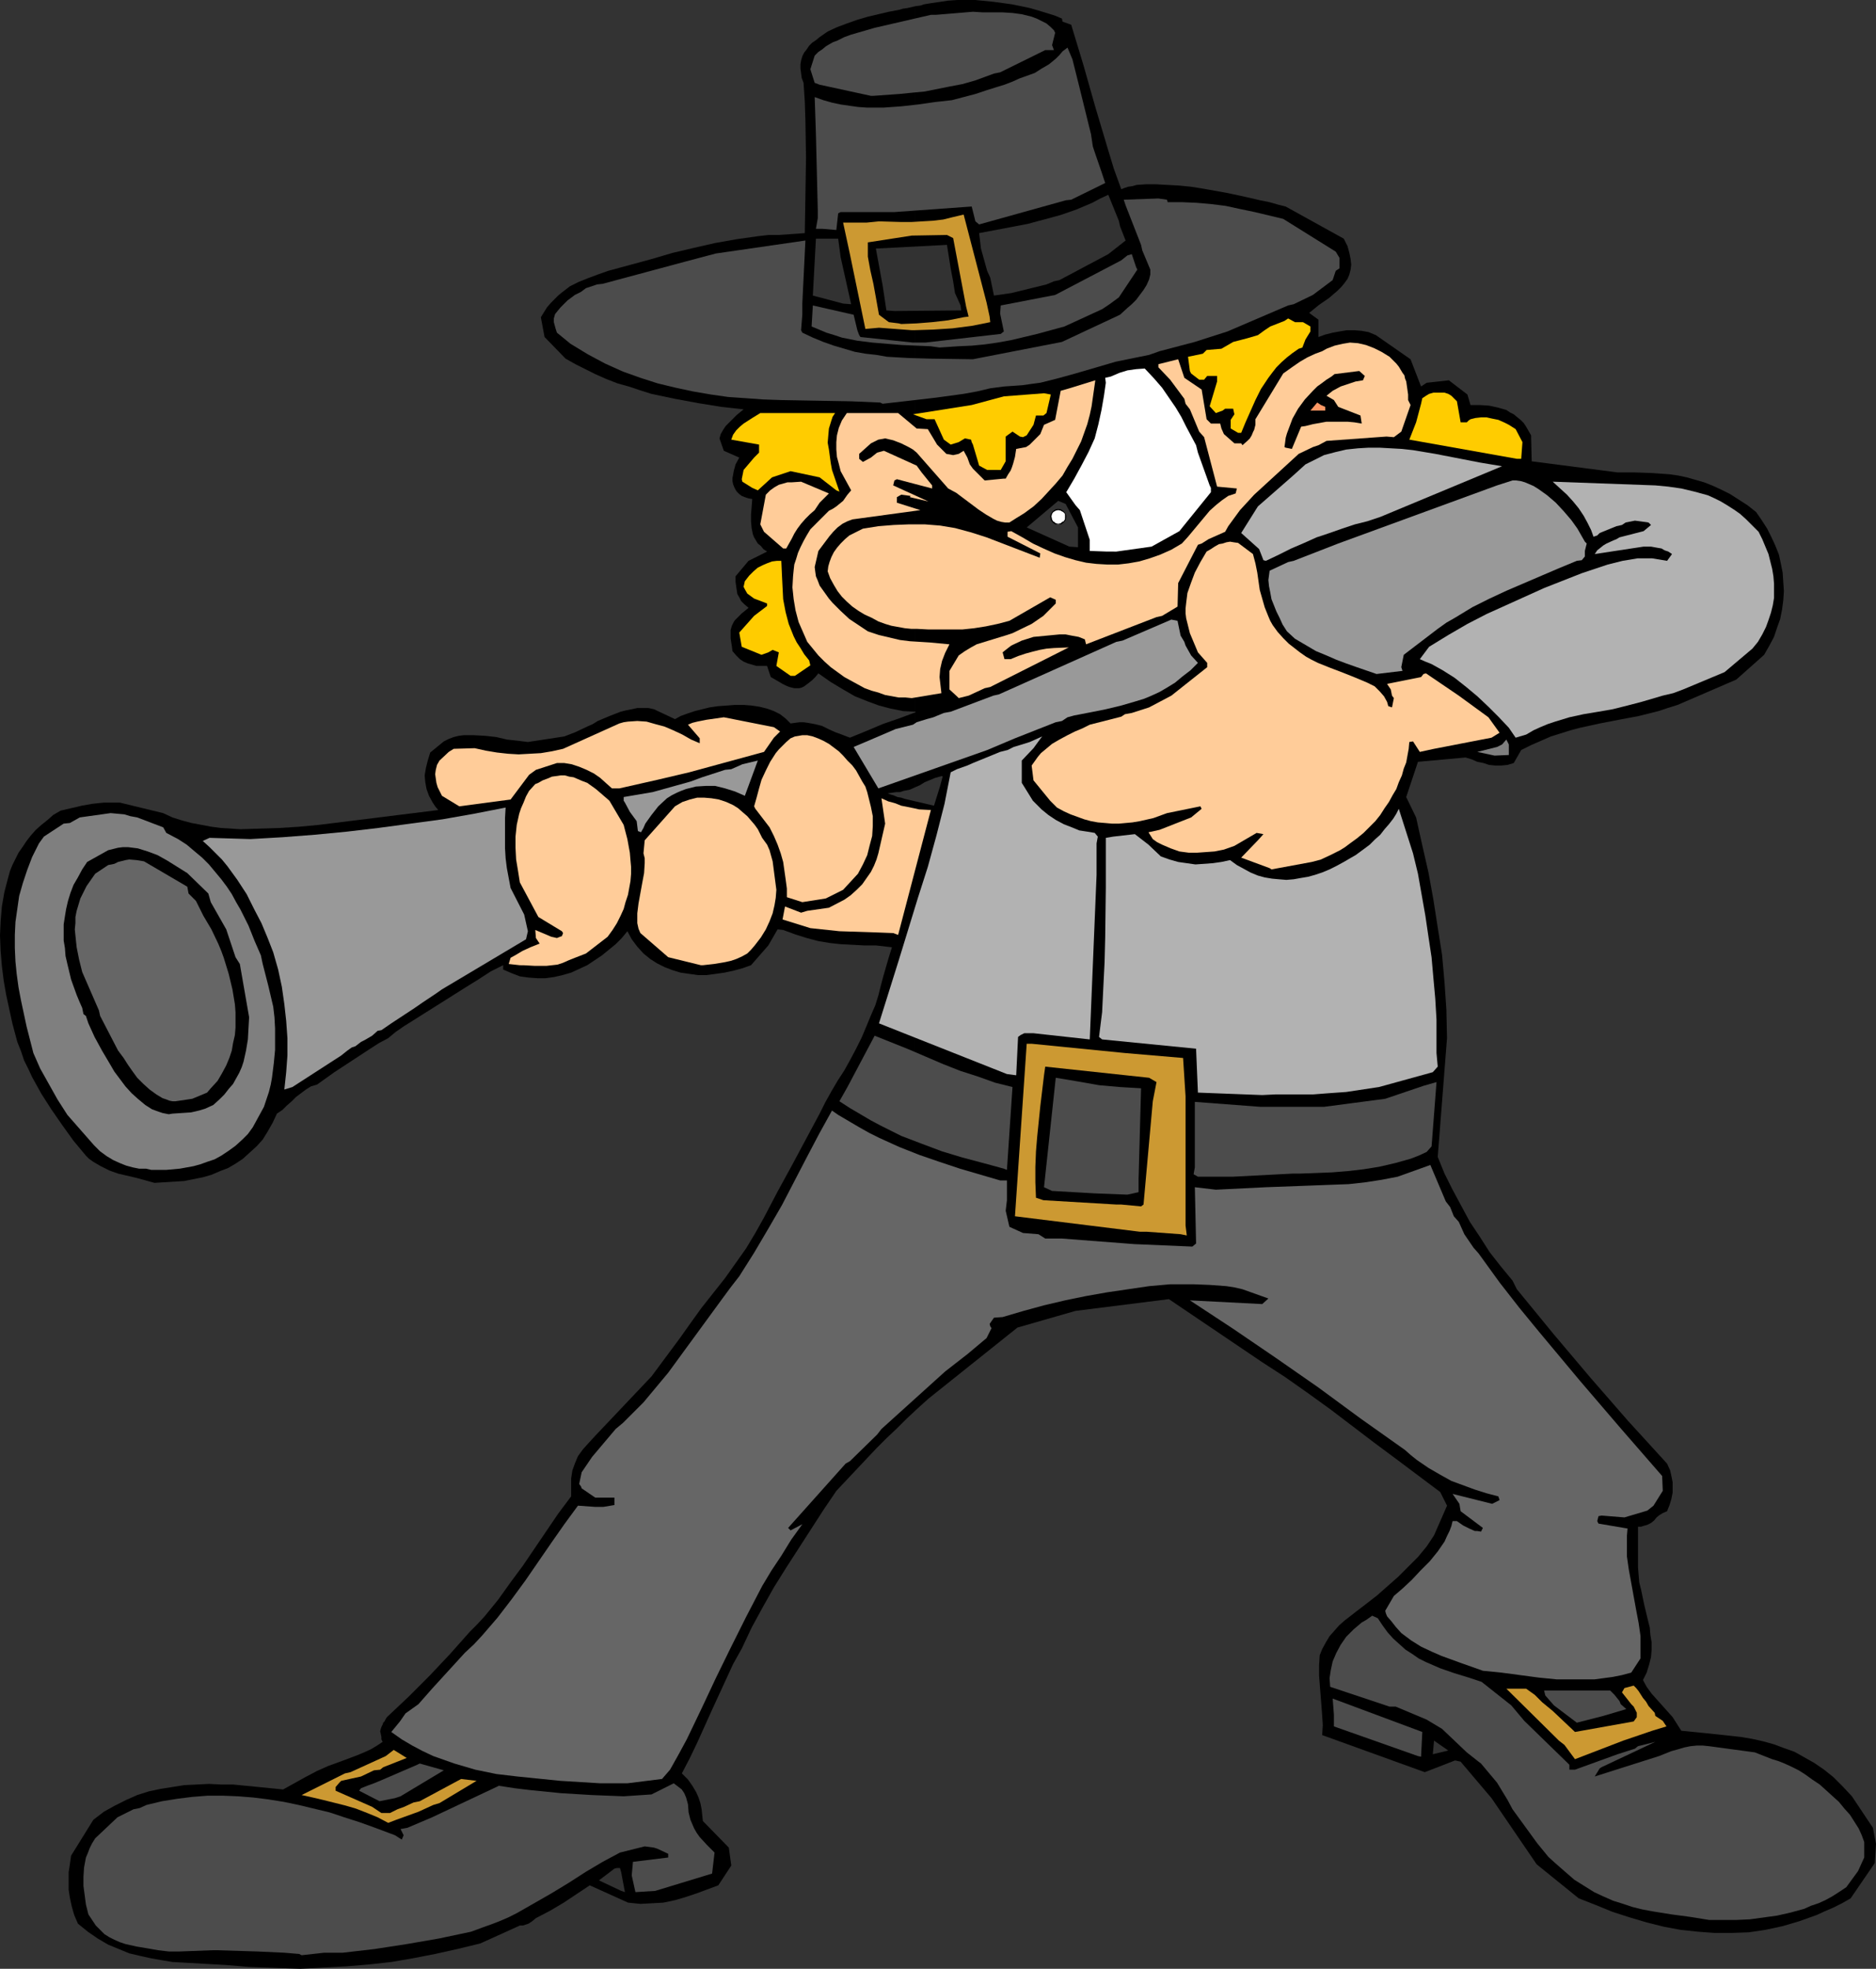 <?xml version="1.0" encoding="UTF-8" standalone="no"?>
<svg
   version="1.0"
   width="129.766mm"
   height="136.136mm"
   id="svg60"
   sodipodi:docname="Pilgrim 14.wmf"
   xmlns:inkscape="http://www.inkscape.org/namespaces/inkscape"
   xmlns:sodipodi="http://sodipodi.sourceforge.net/DTD/sodipodi-0.dtd"
   xmlns="http://www.w3.org/2000/svg"
   xmlns:svg="http://www.w3.org/2000/svg">
  <rect width="100%" height="100%" fill="#333333" stroke="none"/>
  <sodipodi:namedview
     id="namedview60"
     pagecolor="#ffffff"
     bordercolor="#000000"
     borderopacity="0.25"
     inkscape:showpageshadow="2"
     inkscape:pageopacity="0.0"
     inkscape:pagecheckerboard="0"
     inkscape:deskcolor="#d1d1d1"
     inkscape:document-units="mm" />
  <defs
     id="defs1">
    <pattern
       id="WMFhbasepattern"
       patternUnits="userSpaceOnUse"
       width="6"
       height="6"
       x="0"
       y="0" />
  </defs>
  <path
     style="fill:#000000;fill-opacity:1;fill-rule:evenodd;stroke:none"
     d="M 239.329,209.432 V 368.608 l 1.778,-1.616 1.616,-1.454 23.27,-18.584 15.19,-4.363 24.402,-3.07 24.402,16.483 5.979,3.878 5.979,4.202 5.818,4.202 11.474,8.726 5.656,4.202 11.635,8.726 1.778,3.555 -3.394,7.757 -1.939,2.909 -2.262,2.747 -2.586,2.586 -2.586,2.586 -2.747,2.424 -2.747,2.424 -2.909,2.262 -2.747,2.101 -1.454,1.131 -1.454,1.131 -1.454,1.293 -1.131,1.293 -1.293,1.454 -0.97,1.616 -0.97,1.778 -0.646,1.616 -0.162,2.586 v 2.747 l 0.808,10.342 0.162,2.586 -0.162,2.586 26.826,9.696 7.918,-3.07 1.454,0.323 8.08,9.534 11.797,17.291 10.989,8.888 4.525,1.778 4.363,1.778 4.525,1.454 4.363,1.293 4.525,1.131 4.363,0.808 4.525,0.485 4.363,0.323 h 4.363 l 4.525,-0.162 4.363,-0.646 4.525,-0.97 4.363,-1.293 4.525,-1.616 2.101,-0.97 2.262,-0.97 2.262,-1.131 2.262,-1.293 6.302,-9.211 0.323,-5.01 -0.808,-4.202 -5.494,-8.242 -2.424,-2.586 -2.424,-2.424 -2.424,-1.939 -2.586,-1.778 -2.586,-1.454 -2.586,-1.454 -2.747,-0.97 -2.586,-0.97 -2.909,-0.808 -2.909,-0.646 -2.909,-0.485 -2.909,-0.323 -6.141,-0.646 -6.464,-0.646 -1.131,-1.778 -1.131,-1.778 -2.747,-3.07 -2.747,-3.07 -1.293,-1.778 -0.97,-1.778 0.97,-1.939 0.646,-2.101 0.485,-1.939 0.162,-1.939 v -1.939 l -0.323,-1.939 -0.162,-1.939 -0.485,-1.939 -0.97,-4.04 -0.808,-3.878 -0.485,-1.939 -0.162,-1.939 -0.162,-1.939 v -2.101 -8.565 h 0.808 l 0.485,-0.162 1.131,-0.323 0.97,-0.485 0.808,-0.646 0.646,-0.808 0.808,-0.646 0.808,-0.485 1.131,-0.485 0.646,-1.616 0.485,-1.616 0.323,-1.616 v -1.454 -1.293 l -0.323,-1.616 -0.323,-1.454 -0.808,-1.778 -5.01,-5.494 -5.171,-5.656 -9.858,-11.312 -9.696,-11.474 -9.534,-11.635 -1.131,-2.262 -3.07,-3.717 -2.909,-3.717 -2.586,-4.04 -2.586,-3.878 -2.262,-4.202 -2.262,-4.202 -2.101,-4.202 -1.778,-4.363 2.424,-31.027 -0.162,-7.434 -0.485,-7.11 -0.646,-7.272 -1.131,-7.11 -1.131,-7.272 -1.293,-7.11 -1.616,-7.11 -1.616,-7.272 -2.586,-5.333 3.07,-9.211 12.443,-1.131 1.616,0.485 1.454,0.646 1.616,0.323 1.454,0.485 1.616,0.162 h 1.616 l 1.616,-0.162 1.616,-0.485 1.939,-3.394 2.586,-1.293 2.586,-1.131 2.586,-1.131 2.586,-0.808 2.586,-0.808 2.424,-0.646 5.171,-1.131 5.01,-0.97 5.171,-0.97 5.171,-1.293 2.424,-0.808 2.586,-0.808 15.352,-6.626 7.272,-6.464 1.293,-2.262 1.293,-2.424 0.808,-2.424 0.808,-2.262 0.485,-2.424 0.323,-2.424 0.162,-2.424 -0.162,-2.424 -0.162,-2.424 -0.485,-2.424 -0.485,-2.262 -0.97,-2.424 -0.97,-2.101 -1.131,-2.262 -1.454,-2.262 -1.454,-2.101 -2.262,-1.778 -2.262,-1.454 -2.262,-1.454 -2.262,-1.131 -2.101,-0.97 -2.424,-0.97 -2.262,-0.646 -2.262,-0.646 -2.262,-0.485 -2.262,-0.323 -4.525,-0.323 -4.525,-0.162 h -4.525 l -22.462,-2.909 -0.162,-6.787 -0.646,-1.131 -0.646,-1.131 -0.646,-0.97 -0.808,-0.808 -0.808,-0.646 -0.97,-0.808 -0.97,-0.485 -0.97,-0.646 -2.262,-0.646 -2.262,-0.485 -2.424,-0.162 h -2.424 l -0.808,-2.747 -4.848,-3.717 -5.818,0.646 -1.454,0.97 -2.747,-7.11 -9.05,-6.302 -1.939,-0.808 -1.778,-0.323 -1.939,-0.162 h -1.939 l -1.939,0.323 -1.778,0.323 -1.939,0.485 -1.778,0.646 v -4.525 l -2.424,-1.778 2.586,-2.101 2.586,-1.778 1.131,-0.97 1.131,-0.97 0.97,-0.97 0.808,-0.97 0.808,-1.131 0.485,-1.131 0.323,-1.293 0.162,-1.293 -0.162,-1.454 -0.323,-1.616 -0.485,-1.778 -0.97,-1.939 -15.19,-8.403 -1.939,-0.485 -2.262,-0.646 -2.424,-0.485 -2.747,-0.646 -2.909,-0.646 -3.07,-0.646 -6.302,-1.131 -3.07,-0.485 -3.232,-0.323 -3.07,-0.162 -2.909,-0.162 h -2.586 l -2.424,0.162 -1.131,0.323 -1.131,0.162 -0.97,0.323 -0.808,0.323 -1.939,-5.333 -1.616,-5.333 -3.232,-10.827 -3.07,-10.827 -3.232,-10.666 -2.262,-0.808 -0.162,-0.808 -1.939,-0.808 -2.101,-0.646 -2.101,-0.646 L 269.225,2.101 266.963,1.616 264.539,1.131 259.853,0.485 255.005,0 h -4.686 l -2.424,0.162 -2.101,0.323 -2.262,0.323 -1.939,0.323 -0.97,0.323 -1.293,0.162 v 184.385 0 0.162 19.553 l 1.131,-0.485 1.293,-0.808 2.747,-1.131 1.778,-0.485 0.162,0.162 -0.646,2.424 -1.616,5.171 z"
     id="path1" />
  <path
     style="fill:#000000;fill-opacity:1;fill-rule:evenodd;stroke:none"
     d="M 239.329,186.001 V 1.616 l -2.101,0.485 -1.131,0.162 -1.131,0.323 -2.586,0.485 -2.747,0.646 -2.747,0.646 -2.747,0.808 -2.747,0.97 -2.586,0.97 -2.424,1.131 -2.101,1.454 -0.97,0.808 -0.97,0.646 -0.808,0.808 -0.646,0.97 -0.646,0.808 -0.485,0.97 -0.323,1.131 -0.162,0.97 v 1.131 l 0.162,1.131 0.162,1.293 0.485,1.293 0.323,4.848 0.162,5.01 0.162,9.696 -0.162,10.019 -0.162,9.696 -6.787,0.485 h -2.747 l -2.747,0.323 -5.656,0.808 -5.494,0.97 -5.656,1.293 -5.494,1.293 -5.494,1.616 -11.312,3.07 -2.747,0.97 -2.586,0.97 -2.424,0.97 -2.262,1.131 -2.101,1.616 -0.97,0.808 -0.97,0.97 -0.97,0.97 -0.97,1.131 -0.808,1.293 -0.808,1.293 0.97,5.171 5.494,5.656 2.586,1.454 2.586,1.293 2.586,1.293 2.909,1.293 2.909,1.131 2.909,0.808 2.909,0.97 3.07,0.97 6.141,1.293 6.141,1.131 5.979,0.97 5.818,0.646 -1.778,1.454 -1.939,1.939 -0.97,0.97 -0.646,0.97 -0.646,1.131 -0.323,1.131 1.131,3.232 4.04,1.778 -0.97,1.778 -0.485,1.778 -0.162,0.97 -0.162,0.808 v 0.808 l 0.162,0.808 0.323,0.808 0.323,0.646 0.323,0.485 0.646,0.646 0.646,0.485 0.808,0.323 0.97,0.323 0.97,0.162 -0.162,2.101 -0.162,1.939 v 1.778 l 0.162,1.778 0.323,1.616 0.323,0.808 0.485,0.808 0.485,0.808 0.808,0.646 0.646,0.808 0.97,0.646 -4.848,2.424 -3.394,4.04 v 1.454 l 0.162,1.131 0.162,1.131 0.162,0.97 0.485,0.808 0.485,0.97 0.808,0.808 1.131,0.97 -0.97,0.808 -0.808,0.646 -0.646,0.646 -0.646,0.646 -0.485,0.485 -0.323,0.485 -0.485,0.97 -0.323,1.131 v 1.293 0.808 l 0.162,1.131 0.162,0.97 0.162,1.293 0.97,1.131 0.97,0.97 0.97,0.646 1.131,0.485 1.131,0.323 1.131,0.323 h 1.454 1.293 l 0.97,2.909 1.131,0.646 1.131,0.646 0.808,0.485 0.97,0.485 0.808,0.323 0.646,0.162 0.646,0.162 h 0.646 0.646 l 0.646,-0.162 0.646,-0.323 0.646,-0.485 0.646,-0.485 0.808,-0.646 0.808,-0.808 0.808,-0.97 3.232,2.262 3.232,1.939 3.07,1.778 3.232,1.293 3.07,1.131 3.07,0.808 3.232,0.646 z"
     id="path2" />
  <path
     style="fill:#000000;fill-opacity:1;fill-rule:evenodd;stroke:none"
     d="m 239.329,205.716 v -19.553 l -4.363,1.616 -4.202,1.454 -4.202,1.778 -4.363,1.778 -2.101,-0.808 -1.778,-0.646 -1.778,-0.808 -1.616,-0.808 -1.939,-0.485 -1.778,-0.323 -1.131,-0.162 h -0.97 l -1.293,0.162 -1.131,0.162 -1.293,-1.293 -1.454,-1.131 -1.616,-0.808 -1.778,-0.646 -1.939,-0.485 -2.101,-0.323 -2.101,-0.162 h -2.262 l -2.101,0.162 -2.262,0.162 -2.262,0.323 -1.939,0.485 -1.939,0.485 -1.939,0.646 -1.778,0.646 -1.454,0.808 -5.494,-2.586 -1.454,-0.323 h -1.454 -1.454 l -1.454,0.323 -1.616,0.323 -1.293,0.323 -2.909,1.131 -3.07,1.293 -1.293,0.808 -1.454,0.646 -3.07,1.454 -2.909,1.131 -9.534,1.454 -2.586,-0.323 -2.909,-0.323 -2.747,-0.646 -2.909,-0.323 -2.909,-0.162 h -1.293 -1.454 l -1.293,0.162 -1.293,0.323 -1.293,0.485 -1.293,0.646 -3.555,2.909 -0.646,2.101 -0.485,1.939 -0.323,1.939 0.162,1.778 0.323,1.778 0.646,1.778 0.97,1.778 0.646,0.97 0.808,0.97 -31.189,3.878 -5.171,0.485 -5.01,0.323 -5.171,0.162 -5.171,0.162 -5.171,-0.323 -2.424,-0.323 -2.586,-0.485 -2.586,-0.485 -2.424,-0.646 -2.586,-0.808 -2.424,-1.131 -11.312,-2.747 h -4.202 l -1.616,0.162 -1.454,0.162 -2.747,0.485 -1.293,0.323 -1.454,0.323 -2.747,0.646 -1.939,1.131 -1.454,1.293 -1.616,1.293 -1.454,1.293 -1.293,1.454 -1.131,1.454 -0.97,1.454 -1.131,1.616 -0.808,1.616 -0.808,1.616 -0.646,1.616 -0.485,1.778 -0.97,3.717 -0.646,3.717 -0.323,3.878 L 0,244.499 l 0.162,4.04 0.323,3.878 0.485,3.878 0.646,3.717 0.808,3.717 0.808,3.717 0.646,2.424 0.646,2.424 0.97,2.424 0.808,2.424 1.131,2.262 0.97,2.101 2.424,4.363 2.586,4.04 2.909,4.202 2.909,4.04 3.232,3.878 0.808,0.808 1.131,0.808 1.939,1.131 2.262,1.131 2.262,0.808 4.848,1.131 4.686,1.293 2.586,-0.162 2.586,-0.162 2.586,-0.162 2.424,-0.485 2.424,-0.485 2.262,-0.646 2.262,-0.97 2.101,-0.808 1.939,-1.131 1.939,-1.293 1.778,-1.616 1.778,-1.616 1.616,-1.778 1.293,-2.101 1.293,-2.262 1.131,-2.424 1.454,-0.97 1.131,-1.131 1.293,-1.131 1.131,-1.131 1.293,-0.97 1.293,-0.97 1.293,-0.808 1.616,-0.485 4.525,-3.232 4.686,-3.07 4.686,-3.07 2.262,-1.454 2.424,-1.293 1.939,-1.616 2.101,-1.454 4.363,-2.747 4.363,-2.747 4.363,-2.747 3.07,-1.939 3.394,-2.101 3.232,-2.101 1.616,-0.808 1.616,-0.808 v 1.131 l 2.262,0.97 2.101,0.808 2.262,0.323 2.262,0.162 h 2.262 l 2.262,-0.323 2.101,-0.485 2.262,-0.646 2.101,-0.97 2.101,-0.97 1.939,-1.293 1.939,-1.293 1.778,-1.454 1.778,-1.454 1.616,-1.616 1.454,-1.778 1.131,2.101 1.454,1.939 1.616,1.778 1.778,1.454 1.778,1.131 1.939,0.97 2.101,0.808 2.101,0.646 2.262,0.323 2.262,0.323 h 2.262 l 2.424,-0.323 2.262,-0.323 2.262,-0.485 2.424,-0.646 2.262,-0.808 4.525,-5.171 2.424,-4.202 1.454,0.162 3.07,1.131 3.07,0.97 3.07,0.808 2.909,0.485 2.909,0.323 3.07,0.162 3.07,0.162 h 3.07 l 4.202,0.485 -0.808,2.586 -1.454,5.01 -0.646,2.424 -0.646,2.586 -0.808,2.586 -1.131,2.586 -1.131,2.747 -1.293,3.07 -1.454,2.909 -1.454,2.747 -1.616,2.909 -1.778,2.747 -1.616,2.747 -1.616,2.909 -1.454,2.909 -7.272,13.574 -3.717,6.787 -3.555,6.787 -2.262,4.04 -2.424,4.04 -2.747,3.878 -2.747,3.878 -6.141,7.757 -2.909,4.04 -2.747,3.878 -7.434,10.019 -14.706,15.514 -1.778,1.939 -1.454,1.616 -1.293,1.778 -0.808,1.939 -0.646,1.778 -0.323,2.101 v 2.262 2.424 l -3.394,4.525 -3.07,4.525 -6.141,9.05 -3.232,4.363 -3.232,4.525 -3.555,4.363 -1.939,2.101 -1.939,1.939 -5.171,5.818 -5.333,5.656 -5.494,5.494 -5.656,5.333 -0.323,0.485 -0.323,0.646 -0.323,0.323 -0.162,0.485 -0.323,0.646 -0.162,0.485 -0.162,0.646 0.162,0.646 0.162,0.808 v 0.646 l 0.323,0.646 -1.454,0.97 -1.616,0.97 -1.778,0.808 -1.939,0.808 -3.878,1.454 -1.778,0.646 -1.778,0.646 -2.909,1.293 -3.07,1.616 -2.909,1.616 -2.909,1.616 -6.464,-0.646 -6.626,-0.646 h -3.07 l -3.232,-0.162 -3.232,0.162 -3.232,0.162 -3.07,0.485 -3.07,0.485 -3.07,0.646 -3.07,0.97 -2.909,1.293 -2.909,1.454 -2.909,1.616 -2.747,2.101 -5.818,9.373 -0.323,2.262 -0.323,2.101 v 2.262 2.262 l 0.323,2.101 0.485,2.262 0.646,2.262 0.97,2.262 2.586,2.101 2.586,1.778 2.747,1.616 2.747,1.131 2.747,1.131 2.747,0.646 2.909,0.646 2.747,0.485 2.909,0.485 2.909,0.162 5.656,0.323 5.656,0.323 5.656,0.485 13.574,0.485 6.141,-0.323 5.979,-0.323 5.818,-0.485 5.818,-0.646 5.656,-0.97 5.818,-1.131 5.818,-1.293 5.979,-1.454 10.342,-4.686 h 0.808 l 0.485,-0.162 0.97,-0.323 0.97,-0.646 0.97,-0.808 3.717,-1.939 3.555,-2.101 3.394,-2.262 3.394,-2.262 10.019,4.525 1.616,0.162 1.616,0.162 3.07,-0.162 2.909,-0.162 3.07,-0.646 2.747,-0.808 2.909,-0.97 5.656,-2.101 3.394,-5.171 -0.646,-4.686 -6.787,-6.949 -0.323,-3.07 -0.323,-1.616 -0.485,-1.454 -0.646,-1.454 -0.97,-1.616 -1.131,-1.616 -0.808,-0.808 -0.808,-0.808 2.101,-4.04 1.939,-4.04 3.717,-8.242 3.717,-8.08 1.939,-4.202 2.262,-4.04 2.586,-5.494 2.909,-5.333 2.909,-5.171 3.232,-5.171 6.464,-10.019 3.232,-5.01 3.394,-5.01 10.504,-11.15 2.586,-2.586 2.747,-2.586 2.424,-2.424 2.424,-2.262 V 209.432 l -2.747,-0.646 -0.97,-0.323 -0.97,-0.162 -1.131,-0.485 -0.646,-0.162 -0.808,-0.323 1.131,-0.162 1.131,-0.162 h 0.97 l 0.97,-0.323 1.616,-0.323 z"
     id="path3" />
  <path
     style="fill:#4c4c4c;fill-opacity:1;fill-rule:evenodd;stroke:none"
     d="m 78.214,510.653 -3.878,-0.323 -6.949,-0.323 -10.504,-0.323 h -1.454 l -8.565,0.323 H 44.117 l -2.747,-0.323 -2.747,-0.485 -2.909,-0.485 -2.909,-0.646 -1.454,-0.485 -1.454,-0.646 -1.293,-0.646 -1.293,-0.808 -1.131,-1.131 -1.131,-1.131 -0.97,-1.454 -0.97,-1.454 -0.646,-2.586 -0.323,-2.424 -0.323,-2.424 v -2.424 l 0.162,-2.424 0.485,-2.586 0.485,-1.131 0.485,-1.293 0.646,-1.293 0.808,-1.293 5.818,-5.494 4.202,-2.101 1.616,-0.323 1.778,-0.808 4.04,-0.97 4.04,-0.646 3.878,-0.485 4.04,-0.323 h 3.878 l 4.04,0.162 4.04,0.323 3.878,0.485 4.04,0.646 3.878,0.808 4.04,0.97 4.04,0.97 3.878,1.293 4.04,1.293 4.04,1.454 3.878,1.454 1.293,0.485 1.778,1.131 0.485,-1.131 -0.808,-1.616 1.778,-0.323 6.464,-2.747 16.806,-7.918 0.646,-0.323 4.202,0.646 4.04,0.485 8.08,0.808 8.08,0.485 8.242,0.323 7.272,-0.485 5.171,-2.586 0.646,-0.323 2.101,1.616 0.646,0.97 0.485,1.131 0.485,1.778 0.162,2.101 0.485,1.939 0.485,1.131 0.485,1.131 0.646,1.131 0.808,1.131 1.939,2.101 1.939,1.939 -0.646,5.494 -14.867,4.525 -5.171,0.323 -0.97,-4.363 0.323,-3.555 9.211,-1.131 v -0.97 l -2.747,-1.293 -0.97,-0.323 -2.424,-0.323 -6.464,1.616 -4.525,2.424 -4.363,2.586 -4.525,2.909 -4.525,2.747 -4.525,2.586 -4.525,2.586 -2.262,1.131 -2.262,0.97 -2.101,0.808 -2.262,0.808 -3.07,1.131 -8.403,1.778 -8.403,1.454 -8.403,1.293 -8.403,0.97 h -2.101 -2.747 l -5.818,0.646 z"
     id="path4" />
  <path
     style="fill:#4c4c4c;fill-opacity:1;fill-rule:evenodd;stroke:none"
     d="m 446.823,501.765 -5.01,-0.808 -4.848,-0.646 -5.01,-0.808 -2.586,-0.485 -2.586,-0.646 -2.424,-0.808 -2.586,-0.808 -2.586,-1.131 -2.424,-1.131 -2.586,-1.616 -2.586,-1.616 -2.424,-2.101 -2.586,-2.262 -1.778,-1.616 -1.454,-1.778 -1.454,-1.778 -1.293,-1.778 -2.586,-3.555 -2.586,-3.555 -1.293,-2.424 -2.747,-4.525 -4.202,-5.01 -0.646,-0.485 -3.07,-2.424 -6.464,-6.141 -4.04,-2.424 -8.08,-3.394 h -1.616 l -15.514,-5.171 -0.162,-2.262 0.323,-2.101 0.485,-2.262 0.97,-2.262 1.131,-2.101 1.454,-2.101 1.939,-1.939 2.101,-1.778 1.131,-0.646 1.616,-1.131 1.454,0.646 1.293,1.939 1.293,1.778 1.454,1.616 1.616,1.454 1.616,1.454 1.778,1.131 1.616,1.131 1.939,0.97 3.717,1.616 3.717,1.293 3.717,1.131 3.394,1.131 7.757,6.141 3.394,4.04 11.797,11.474 v 1.293 h 1.454 l 11.15,-4.04 4.525,-1.454 0.808,-0.646 4.525,-1.131 -14.059,6.626 -0.485,0.323 -1.293,2.101 16.806,-5.333 3.232,-1.293 1.778,-0.485 1.616,-0.485 1.616,-0.323 1.616,-0.162 h 1.616 l 1.616,0.162 11.958,1.616 4.525,1.778 1.616,0.485 1.616,0.646 1.778,0.808 1.939,0.97 1.778,1.131 1.778,1.293 1.939,1.293 1.616,1.454 1.778,1.616 1.616,1.454 1.454,1.778 1.454,1.616 1.131,1.778 1.131,1.778 0.808,1.778 0.646,1.778 v 4.04 l -1.616,3.555 -3.07,4.202 -1.939,1.293 -1.778,1.131 -1.778,0.97 -1.778,0.808 -1.939,0.646 -1.778,0.808 -3.555,0.97 -3.555,0.808 -3.555,0.485 -3.555,0.485 -3.555,0.162 z"
     id="path5" />
  <path
     style="fill:#323232;fill-opacity:1;fill-rule:evenodd;stroke:none"
     d="m 162.408,494.17 -5.818,-2.747 4.04,-3.07 0.646,-0.162 h 0.808 l 0.323,1.131 0.97,5.171 z"
     id="path6" />
  <path
     style="fill:#cc9932;fill-opacity:1;fill-rule:evenodd;stroke:none"
     d="m 101.485,476.394 -2.747,-1.454 -2.747,-1.131 -2.909,-1.131 -2.747,-0.808 -5.818,-1.454 -2.747,-0.646 -2.909,-0.646 6.464,-3.232 4.848,-2.424 1.454,-0.323 9.211,-4.202 2.101,-1.616 3.394,2.101 -6.141,2.424 -0.808,0.646 -1.616,0.162 -3.394,1.616 -5.171,1.131 -0.485,0.485 -0.97,1.131 v 0.97 l 9.534,4.202 2.424,1.616 h 2.262 l 1.939,-0.97 1.778,-0.646 2.424,-1.131 1.616,-0.323 10.827,-5.818 4.04,0.485 -9.696,5.818 -1.616,0.485 -3.878,1.778 -5.818,2.101 z"
     id="path7" />
  <path
     style="fill:#4c4c4c;fill-opacity:1;fill-rule:evenodd;stroke:none"
     d="m 99.222,470.738 -5.333,-2.747 0.485,-0.646 1.616,-0.646 1.778,-0.646 1.939,-0.808 9.373,-4.04 0.646,-0.323 6.302,1.778 -11.312,6.787 -1.454,0.485 z"
     id="path8" />
  <path
     style="fill:#666666;fill-opacity:1;fill-rule:evenodd;stroke:none"
     d="m 156.913,466.052 -10.504,-0.646 -11.15,-1.131 -5.494,-0.646 -5.494,-1.131 -2.747,-0.808 -2.747,-0.808 -2.747,-0.97 -2.747,-0.97 -2.747,-1.293 -2.747,-1.454 -2.747,-1.616 -2.747,-1.939 2.262,-2.747 1.454,-2.101 3.394,-2.424 3.555,-4.04 8.565,-9.373 2.424,-2.262 2.101,-2.262 4.04,-4.686 3.717,-4.848 3.555,-4.848 6.787,-9.858 3.394,-4.848 3.555,-4.848 2.262,0.162 2.262,0.162 h 2.101 l 0.97,-0.162 0.97,-0.162 0.97,-0.162 v -1.939 h -5.01 l -3.555,-2.424 -0.162,-0.485 -0.485,-0.646 0.646,-3.07 2.747,-4.04 6.141,-7.272 1.939,-1.616 1.778,-1.778 3.555,-3.555 3.232,-3.878 3.232,-3.878 14.059,-19.23 2.262,-3.07 2.262,-2.909 3.878,-6.141 3.717,-6.302 3.555,-6.141 6.464,-12.443 3.232,-6.141 3.394,-6.141 1.616,1.131 2.747,1.616 2.747,1.616 2.586,1.454 2.586,1.293 5.333,2.424 5.333,2.101 5.171,1.778 5.333,1.778 10.504,3.07 h 1.778 v 5.171 l -0.323,2.747 0.97,4.202 3.555,1.616 4.04,0.323 1.778,1.131 h 4.363 l 18.907,1.454 15.19,0.646 0.97,-0.808 -0.323,-14.706 5.494,0.646 13.09,-0.646 8.726,-0.323 8.565,-0.323 4.363,-0.162 4.363,-0.485 4.202,-0.646 4.202,-0.808 8.565,-3.07 4.04,9.534 1.131,1.454 0.97,2.424 1.293,1.454 1.454,3.232 2.424,3.555 1.293,1.454 5.494,7.595 5.171,6.626 5.171,6.302 10.666,12.766 10.666,12.443 10.827,12.443 0.162,3.878 -2.424,3.878 -1.616,1.293 -5.979,1.778 -5.979,-0.485 -0.808,0.162 -0.323,1.293 0.323,0.646 7.595,1.293 -0.162,1.939 v 1.778 3.555 l 0.485,3.394 0.646,3.555 1.293,7.11 0.646,3.394 0.485,3.394 v 5.818 l -2.424,3.717 -2.424,0.646 -2.424,0.485 -2.424,0.323 -2.424,0.323 h -4.848 -4.848 l -4.848,-0.485 -4.848,-0.646 -4.848,-0.646 -4.848,-0.485 -2.747,-0.97 -2.747,-0.97 -5.333,-1.939 -2.586,-1.131 -2.747,-1.293 -2.586,-1.616 -2.586,-1.939 -1.454,-1.616 -1.131,-1.454 -1.131,-1.293 -0.323,-0.808 -0.162,-0.646 2.262,-3.878 2.262,-1.939 2.424,-2.262 2.262,-2.424 2.424,-2.424 2.101,-2.586 1.778,-2.586 0.646,-1.454 0.646,-1.293 0.485,-1.293 0.323,-1.293 h 1.131 l 1.616,1.131 1.616,0.808 1.454,0.646 h 0.646 l 0.97,0.162 0.485,-0.97 -5.818,-4.363 -0.323,-1.939 -1.778,-2.586 10.342,2.586 1.939,-0.97 -0.323,-0.97 -3.07,-0.808 -3.07,-0.97 -3.07,-1.131 -3.07,-1.131 -2.909,-1.616 -3.07,-1.778 -3.07,-2.101 -1.616,-1.293 -1.454,-1.293 -11.635,-8.242 -10.989,-8.08 -11.15,-7.757 -11.15,-7.595 -11.312,-7.434 18.907,0.97 1.616,-1.454 -6.787,-2.424 -2.101,-0.485 -2.101,-0.323 -4.363,-0.323 -4.202,-0.162 h -4.202 -1.939 l -5.494,0.485 -5.494,0.808 -5.494,0.808 -5.494,0.97 -5.494,1.131 -5.494,1.293 -5.333,1.454 -5.494,1.616 -2.262,0.162 -1.131,1.616 0.162,0.646 0.323,0.485 -1.293,2.586 -5.01,4.202 -5.818,4.525 -16.645,15.029 -1.131,1.454 -7.11,6.949 -1.131,0.646 -15.029,16.806 0.646,0.646 3.07,-1.616 -2.909,4.04 -2.586,4.202 -2.586,3.878 -2.424,4.04 -2.101,4.04 -2.101,4.04 -4.04,8.08 -3.878,7.918 -3.717,7.918 -3.878,8.08 -2.101,3.878 -2.262,4.04 -2.101,2.424 -9.05,1.131 h -3.07 z"
     id="path9" />
  <path
     style="fill:#cc9932;fill-opacity:1;fill-rule:evenodd;stroke:none"
     d="m 411.756,459.749 -2.747,-3.717 -1.454,-1.131 -13.736,-13.574 h 5.171 l 2.262,1.616 1.939,1.939 2.747,2.262 5.818,5.494 15.352,-2.747 0.808,-1.131 v -1.131 l -0.808,-1.616 -0.646,-0.646 -1.778,-2.262 -0.646,-0.808 0.646,-1.131 2.424,-0.646 0.646,0.646 0.646,0.808 1.131,1.778 0.808,0.97 0.646,1.131 1.616,1.778 0.162,0.808 1.939,1.293 0.97,1.454 -3.717,1.131 -7.595,2.586 z"
     id="path10" />
  <path
     style="fill:#4c4c4c;fill-opacity:1;fill-rule:evenodd;stroke:none"
     d="m 370.71,458.941 -21.978,-7.757 v -1.293 -1.778 l -0.323,-4.202 23.432,8.726 -0.323,6.464 z"
     id="path11" />
  <path
     style="fill:#323232;fill-opacity:1;fill-rule:evenodd;stroke:none"
     d="m 374.588,458.457 0.323,-3.555 3.717,2.586 z"
     id="path12" />
  <path
     style="fill:#4c4c4c;fill-opacity:1;fill-rule:evenodd;stroke:none"
     d="m 412.241,450.215 -5.979,-4.525 -2.262,-2.586 -0.323,-1.293 h 17.291 l 1.131,1.131 1.293,1.616 0.323,0.808 1.454,1.293 -5.979,1.778 z"
     id="path13" />
  <path
     style="fill:#cc9932;fill-opacity:1;fill-rule:evenodd;stroke:none"
     d="m 308.656,322.552 -8.888,-0.646 h -1.778 l -32.643,-4.04 3.07,-45.086 h 1.293 l 24.402,2.424 15.19,1.293 0.646,10.019 v 33.774 l 0.323,2.586 z"
     id="path14" />
  <path
     style="fill:#000000;fill-opacity:1;fill-rule:evenodd;stroke:none"
     d="m 291.849,314.795 -19.069,-1.131 -1.939,-0.646 -0.162,-4.04 v -4.04 l 0.162,-4.04 0.323,-3.878 0.808,-7.918 0.97,-8.08 0.323,-2.262 27.149,2.909 1.939,1.131 -0.97,5.01 -2.424,26.987 -0.646,0.485 -5.171,-0.485 z"
     id="path15" />
  <path
     style="fill:#4c4c4c;fill-opacity:1;fill-rule:evenodd;stroke:none"
     d="m 294.758,312.209 -8.403,-0.323 -11.312,-0.646 -2.101,-0.97 3.07,-28.603 5.818,0.97 5.494,0.97 5.494,0.485 2.747,0.162 2.747,0.162 -0.646,23.755 v 3.394 z"
     id="path16" />
  <path
     style="fill:#4c4c4c;fill-opacity:1;fill-rule:evenodd;stroke:none"
     d="m 313.18,307.523 -1.131,-0.646 0.323,-1.778 v -7.595 -6.141 -3.394 l 17.13,1.293 h 6.626 1.778 6.464 1.778 l 15.998,-2.101 10.019,-3.394 3.394,-0.97 -1.293,16.806 -1.293,1.454 -2.101,0.97 -2.101,0.808 -4.04,1.131 -4.202,0.97 -4.04,0.646 -4.202,0.485 -4.04,0.323 -8.403,0.323 h -1.939 l -15.514,0.808 h -1.778 z"
     id="path17" />
  <path
     style="fill:#7f7f7f;fill-opacity:1;fill-rule:evenodd;stroke:none"
     d="m 39.592,305.745 -1.454,-0.323 h -1.778 l -1.616,-0.323 -1.778,-0.485 -1.616,-0.646 -1.778,-0.808 -1.616,-0.97 -1.778,-1.293 -1.616,-1.616 -6.949,-7.918 -2.586,-4.04 -2.262,-4.04 -2.262,-4.04 -1.778,-4.04 -1.778,-6.949 -1.454,-6.787 -0.646,-3.394 -0.485,-3.555 -0.323,-3.232 -0.162,-3.555 v -3.394 l 0.162,-3.394 0.485,-3.394 0.485,-3.394 0.97,-3.394 1.131,-3.394 1.293,-3.394 1.778,-3.555 1.293,-1.778 5.171,-3.394 1.616,-0.162 2.586,-1.454 8.08,-1.131 1.778,0.162 1.778,0.162 1.616,0.485 1.778,0.323 3.394,1.293 3.394,1.293 0.808,1.454 3.07,1.616 2.262,1.454 2.101,1.778 1.939,1.616 1.778,1.778 1.616,1.939 1.616,1.939 1.454,1.939 1.293,1.939 1.131,2.101 1.131,1.939 2.101,4.202 1.616,4.04 1.616,3.717 0.485,2.262 1.454,5.656 0.646,2.747 0.646,2.747 0.323,2.747 0.162,2.909 v 2.747 2.909 l -0.323,3.394 -0.485,3.878 -0.323,1.778 -0.485,1.939 -0.646,1.939 -0.646,1.939 -0.97,1.778 -0.97,1.778 -0.97,1.778 -1.293,1.778 -1.454,1.454 -1.778,1.616 -1.778,1.293 -1.939,1.293 -1.778,0.97 -1.939,0.646 -1.778,0.646 -1.778,0.485 -1.778,0.323 -1.778,0.323 -3.555,0.323 h -3.07 z"
     id="path18" />
  <path
     style="fill:#4c4c4c;fill-opacity:1;fill-rule:evenodd;stroke:none"
     d="m 262.438,305.422 -5.333,-1.454 -5.494,-1.454 -5.333,-1.616 -5.171,-1.939 -5.494,-2.101 -2.586,-1.293 -2.586,-1.293 -2.747,-1.454 -2.747,-1.616 -2.747,-1.616 -2.747,-1.778 2.101,-3.717 7.11,-13.413 8.888,3.555 9.05,3.878 4.525,1.778 4.525,1.454 4.525,1.616 4.525,1.131 -1.454,21.654 z"
     id="path19" />
  <path
     style="fill:#000000;fill-opacity:1;fill-rule:evenodd;stroke:none"
     d="m 45.086,291.04 -0.97,0.162 -0.808,-0.162 -0.808,-0.162 -0.97,-0.323 -1.778,-0.646 -1.778,-1.131 -1.939,-1.616 -1.616,-1.454 -1.616,-1.778 -1.454,-1.939 -1.454,-1.939 -1.131,-1.939 -2.101,-3.555 -1.939,-3.555 -1.616,-3.555 -0.646,-1.939 -0.646,-0.485 -0.323,-1.616 -0.646,-1.454 -0.808,-1.939 -1.454,-4.04 -0.97,-4.04 -0.485,-2.101 -0.162,-2.101 -0.323,-1.939 v -2.101 -2.101 l 0.323,-2.101 0.323,-1.939 0.485,-2.101 0.646,-2.101 0.808,-2.101 1.131,-1.939 1.131,-2.101 1.293,-1.939 5.494,-3.07 1.293,-0.323 1.293,-0.323 1.293,-0.162 h 1.293 l 1.293,0.162 1.293,0.162 2.586,0.808 2.586,0.97 2.586,1.454 2.586,1.616 2.586,1.616 5.494,5.333 0.646,2.262 4.04,7.11 0.485,1.454 1.939,5.818 1.131,1.778 2.424,13.898 -0.162,2.909 -0.162,2.909 -0.485,2.909 -0.646,2.909 -0.485,1.454 -0.646,1.454 -0.808,1.454 -0.808,1.454 -1.131,1.293 -1.131,1.454 -1.293,1.293 -1.616,1.454 -2.101,0.97 -1.616,0.485 -2.101,0.485 z"
     id="path20" />
  <path
     style="fill:#666666;fill-opacity:1;fill-rule:evenodd;stroke:none"
     d="m 45.894,287.808 h -0.808 l -0.808,-0.162 -0.808,-0.323 -0.97,-0.323 -1.616,-0.97 -1.778,-1.293 -1.616,-1.454 -1.616,-1.616 -1.293,-1.778 -1.131,-1.616 -1.131,-1.778 -1.454,-1.939 -4.686,-9.05 -0.323,-1.454 -4.363,-10.019 -0.808,-3.232 -0.646,-3.232 -0.323,-3.07 -0.162,-1.616 0.162,-1.616 v -1.616 l 0.323,-1.616 0.485,-1.616 0.485,-1.616 0.808,-1.616 0.808,-1.616 1.131,-1.616 1.131,-1.616 3.394,-2.262 1.616,-0.323 0.97,-0.485 1.939,-0.485 0.97,-0.162 1.939,0.162 1.939,0.323 11.312,6.626 0.323,1.778 1.939,1.939 1.939,3.878 2.101,3.555 1.778,3.717 0.808,1.939 0.646,1.778 1.293,4.202 0.97,4.04 0.323,1.939 0.323,1.939 0.162,2.101 v 1.939 2.101 l -0.162,1.939 -0.485,2.101 -0.323,1.939 -0.646,1.939 -0.808,1.939 -1.131,2.101 -1.131,1.939 -1.778,1.939 -0.97,1.131 -3.878,1.616 z"
     id="path21" />
  <path
     style="fill:#b2b2b2;fill-opacity:1;fill-rule:evenodd;stroke:none"
     d="m 325.785,286.03 -12.605,-0.485 -0.485,-11.474 -24.563,-2.424 -0.808,-0.646 0.808,-6.464 0.323,-6.626 0.323,-6.464 0.162,-6.464 0.162,-12.928 v -13.09 l 1.939,-0.323 5.656,-0.646 3.555,2.747 3.232,3.07 2.262,0.808 2.262,0.646 2.262,0.323 2.262,0.323 2.262,-0.162 2.262,-0.162 2.262,-0.323 2.262,-0.485 1.778,1.293 1.778,0.97 1.778,0.97 1.939,0.808 1.778,0.485 1.939,0.323 1.778,0.162 1.939,0.162 1.939,-0.162 1.778,-0.323 1.939,-0.323 1.778,-0.485 1.939,-0.646 1.939,-0.808 1.939,-0.97 1.778,-0.97 1.939,-1.131 1.131,-0.646 2.424,-1.778 1.293,-0.97 1.293,-1.293 1.454,-1.293 1.131,-1.454 1.131,-1.293 1.131,-1.454 0.808,-1.293 0.646,-1.293 v 0 l 3.717,11.635 1.293,5.333 0.97,5.494 0.97,5.494 0.808,5.494 0.808,5.333 0.485,5.494 0.485,5.333 0.323,5.494 v 1.778 6.949 l 0.323,3.555 -1.293,1.454 -14.059,3.878 -8.565,1.293 -4.525,0.323 -4.202,0.323 h -9.858 l -3.394,0.162 z"
     id="path22" />
  <path
     style="fill:#999999;fill-opacity:1;fill-rule:evenodd;stroke:none"
     d="m 74.336,284.738 0.485,-4.525 0.323,-4.363 v -4.525 l -0.323,-4.525 -0.485,-4.363 -0.646,-4.525 -0.97,-4.525 -1.293,-4.525 -1.454,-3.717 -1.616,-3.878 -1.939,-3.717 -1.939,-3.878 -2.424,-3.717 -1.293,-1.778 -1.293,-1.778 -1.454,-1.778 -1.616,-1.616 -1.616,-1.616 -1.778,-1.616 1.778,-0.808 10.666,0.323 8.403,-0.485 8.403,-0.646 8.403,-0.808 8.242,-0.97 8.403,-1.131 8.403,-1.131 8.242,-1.454 8.242,-1.616 -0.162,2.747 v 2.586 2.747 2.586 l 0.162,2.586 0.323,2.586 0.485,2.586 0.485,2.586 3.555,6.949 0.97,4.363 -0.485,2.101 -21.978,13.09 -1.616,1.131 -3.394,2.262 -2.101,1.454 -6.141,4.04 -2.586,1.778 -0.97,0.162 -1.454,1.293 -1.939,1.131 -0.97,0.485 -1.454,1.131 -0.97,0.323 -1.131,0.808 -1.616,1.293 -12.766,8.242 z"
     id="path23" />
  <path
     style="fill:#b2b2b2;fill-opacity:1;fill-rule:evenodd;stroke:none"
     d="m 263.246,280.698 -33.451,-13.251 2.586,-8.242 2.586,-8.242 5.01,-16.322 2.586,-8.08 2.262,-8.242 2.101,-8.242 1.616,-8.242 1.616,-0.808 2.747,-0.97 1.454,-0.646 7.11,-2.909 1.939,-0.485 1.616,-0.808 1.616,-0.485 2.586,-0.808 3.232,-1.454 -0.97,1.293 -1.293,1.778 -3.07,3.232 v 5.818 l 2.909,4.686 0.485,0.485 1.778,1.778 1.778,1.454 1.939,1.293 2.101,1.131 2.101,0.808 1.939,0.808 2.101,0.323 1.939,0.323 0.808,0.97 -0.323,1.778 v 3.717 2.101 2.424 l -1.778,42.985 -14.706,-1.616 h -2.424 l -0.97,0.485 -0.646,0.485 -0.485,10.019 z"
     id="path24" />
  <path
     style="fill:#ffcc99;fill-opacity:1;fill-rule:evenodd;stroke:none"
     d="m 135.905,252.256 -2.909,-0.323 0.485,-1.616 1.454,-0.808 1.616,-0.97 2.101,-0.97 2.424,-0.97 -0.97,-1.454 -0.162,-2.101 4.202,1.778 1.454,0.323 0.808,-0.323 0.485,-0.162 0.323,-0.808 -0.323,-0.485 -6.141,-3.717 -4.848,-9.05 -0.485,-3.07 -0.485,-2.909 -0.162,-3.07 v -2.909 l 0.323,-3.07 0.323,-1.454 0.323,-1.454 0.485,-1.454 0.646,-1.454 0.646,-1.616 0.808,-1.454 1.616,-1.778 0.808,-0.323 1.131,-0.646 1.293,-0.485 1.131,-0.485 1.131,-0.162 1.131,-0.162 h 1.131 l 1.131,0.323 1.131,0.162 1.131,0.485 1.131,0.485 1.293,0.485 2.262,1.616 1.131,0.97 2.424,2.101 3.717,6.302 0.97,3.717 0.646,3.555 0.162,1.939 0.162,1.778 v 1.778 l -0.162,1.939 -0.323,1.778 -0.323,1.778 -0.646,1.939 -0.485,1.778 -0.808,1.778 -0.97,1.939 -1.131,1.778 -1.293,1.778 -5.656,4.363 -2.909,1.131 -1.616,0.646 -1.454,0.646 -1.454,0.485 -1.454,0.162 -1.454,0.162 h -3.07 l -2.909,-0.162 z"
     id="path25" />
  <path
     style="fill:#ffcc99;fill-opacity:1;fill-rule:evenodd;stroke:none"
     d="m 183.254,252.256 -8.565,-2.101 -7.272,-6.302 -0.485,-1.131 -0.323,-1.454 v -1.293 -1.293 l 0.323,-2.586 0.97,-5.333 0.485,-2.586 0.162,-2.586 v -1.293 l -0.323,-1.293 0.323,-3.394 7.918,-8.888 1.939,-1.131 1.939,-0.646 1.939,-0.485 h 1.778 l 1.939,0.162 1.939,0.323 1.939,0.646 1.778,0.808 1.293,0.808 1.293,1.131 1.131,0.97 0.97,1.131 0.97,1.131 0.808,1.131 0.646,1.293 0.485,0.97 1.293,1.778 0.646,1.454 0.808,2.909 0.97,7.434 -0.162,2.101 -0.323,1.939 -0.485,2.101 -0.808,2.101 -0.97,2.101 -1.293,2.101 -1.616,2.101 -0.97,1.131 -0.97,0.97 -1.454,0.808 -1.454,0.646 -1.454,0.485 -1.454,0.323 -2.909,0.485 -2.909,0.323 z"
     id="path26" />
  <path
     style="fill:#ffcc99;fill-opacity:1;fill-rule:evenodd;stroke:none"
     d="m 233.512,243.853 -4.202,-0.162 -9.858,-0.323 -7.595,-0.808 -7.272,-2.262 0.646,-3.394 4.202,1.616 1.616,-0.485 5.656,-0.808 4.04,-2.101 1.616,-1.131 1.616,-1.454 1.454,-1.454 1.131,-1.616 1.131,-1.616 0.808,-1.616 0.646,-1.616 0.485,-1.616 1.778,-7.757 -0.97,-6.626 1.778,0.808 1.778,0.485 1.616,0.646 3.232,0.646 1.454,0.323 3.07,0.162 -8.565,32.643 z"
     id="path27" />
  <path
     style="fill:#ffcc99;fill-opacity:1;fill-rule:evenodd;stroke:none"
     d="m 209.757,235.773 -4.04,-1.293 v -2.262 l -0.323,-2.424 -0.323,-2.262 -0.323,-2.262 -0.646,-2.262 -0.808,-2.262 -0.97,-2.262 -1.131,-2.262 -3.717,-4.848 -0.323,-0.646 0.646,-2.262 0.646,-2.424 0.646,-2.262 1.131,-2.424 1.131,-2.262 1.454,-2.262 0.808,-0.97 0.97,-0.97 0.97,-0.97 1.131,-0.97 1.131,-0.485 1.939,-0.323 h 1.293 l 1.454,0.323 1.293,0.485 1.454,0.646 1.454,0.808 1.293,0.97 1.293,0.97 1.131,1.131 1.131,1.293 1.293,1.293 0.97,1.293 0.808,1.454 0.808,1.454 0.808,1.293 0.485,1.454 0.323,1.293 0.646,2.586 0.485,2.424 v 2.586 l -0.162,2.586 -0.646,2.424 -0.646,2.586 -1.131,2.424 -1.293,2.424 -3.878,4.202 -4.525,2.262 z"
     id="path28" />
  <path
     style="fill:#ffcc99;fill-opacity:1;fill-rule:evenodd;stroke:none"
     d="m 331.926,226.885 -7.434,-2.747 4.363,-4.525 1.454,-1.616 -1.778,-0.323 -5.818,3.394 -2.747,0.97 -2.424,0.485 -2.262,0.162 -2.262,0.162 h -2.262 l -2.424,-0.323 -2.262,-0.808 -1.131,-0.485 -1.131,-0.485 -1.293,-0.646 -1.131,-0.808 -1.131,-1.778 2.909,-0.646 8.242,-3.232 2.747,-2.262 -0.323,-0.646 -8.726,1.778 -3.555,1.293 -3.555,0.808 -1.939,0.323 -1.778,0.162 -1.778,0.162 h -1.778 l -1.778,-0.162 -1.939,-0.162 -1.778,-0.323 -1.778,-0.485 -1.778,-0.646 -1.778,-0.646 -1.778,-0.808 -1.778,-0.97 -1.778,-1.778 -4.363,-5.333 -0.485,-3.878 0.808,-1.131 0.808,-1.131 0.808,-0.97 0.97,-0.808 1.939,-1.616 1.939,-1.131 2.101,-1.131 1.939,-0.97 1.939,-0.808 1.939,-0.97 8.242,-2.101 0.97,-0.646 1.778,-0.323 4.525,-1.454 5.818,-3.07 9.373,-7.434 v -1.131 l -2.424,-2.747 -2.101,-5.01 -0.323,-1.293 -0.323,-1.293 -0.323,-1.293 -0.162,-1.293 v -1.293 l 0.162,-1.454 0.323,-2.586 0.97,-2.747 0.97,-2.586 1.454,-2.747 1.616,-2.747 1.131,-0.646 0.97,-0.646 1.131,-0.646 0.97,-0.162 0.97,-0.323 0.97,-0.162 0.97,0.162 1.131,0.162 3.878,2.909 0.646,2.424 0.485,2.424 0.646,4.525 0.646,2.262 0.646,2.262 0.97,2.424 0.485,1.131 0.646,1.131 1.293,1.778 1.454,1.616 1.454,1.454 1.454,1.131 1.454,1.131 1.616,1.131 1.454,0.808 1.616,0.808 3.232,1.293 3.394,1.293 3.232,1.293 3.07,1.293 0.97,0.485 0.97,0.485 0.646,0.646 0.646,0.646 1.131,1.293 0.808,1.454 0.323,1.131 0.97,0.323 0.485,-2.424 -0.485,-0.646 -0.323,-1.616 -0.97,-1.454 8.888,-1.778 0.646,-0.808 0.646,-0.162 8.565,5.818 7.757,5.656 2.909,4.04 -2.101,1.293 -15.029,2.909 -3.717,0.808 -1.778,-2.747 -0.97,0.162 -0.162,1.778 -0.323,1.778 -0.323,1.778 -0.646,1.616 -0.485,1.778 -0.808,1.778 -0.646,1.778 -0.97,1.616 -0.97,1.778 -1.131,1.616 -1.131,1.778 -1.293,1.616 -1.454,1.454 -1.616,1.616 -1.778,1.454 -1.778,1.293 -1.293,0.97 -1.293,0.808 -2.586,1.293 -2.424,1.131 -2.424,0.646 -10.504,1.939 z"
     id="path29" />
  <path
     style="fill:#999999;fill-opacity:1;fill-rule:evenodd;stroke:none"
     d="m 166.771,217.189 -0.323,-2.586 -1.778,-2.424 -1.293,-2.424 -0.323,-0.485 v -0.97 l 7.595,-1.293 9.858,-2.747 3.07,-1.131 5.979,-1.939 1.616,-0.162 2.909,-1.293 4.04,-0.97 -3.394,9.211 -2.586,-1.131 -2.586,-0.808 -2.586,-0.646 h -2.424 l -2.586,0.162 -2.586,0.646 -1.293,0.485 -1.131,0.485 -1.293,0.646 -1.293,0.808 -2.262,2.101 -1.778,2.262 -0.808,1.131 -0.808,1.131 -0.485,1.131 -0.646,1.131 z"
     id="path30" />
  <path
     style="fill:#ffcc99;fill-opacity:1;fill-rule:evenodd;stroke:none"
     d="m 120.069,210.725 -4.525,-2.747 -1.131,-2.262 -0.323,-1.131 -0.162,-1.131 -0.162,-1.131 0.162,-1.131 0.323,-1.293 0.646,-1.131 2.424,-2.262 1.293,-0.808 5.494,-0.162 2.909,0.646 2.909,0.485 2.909,0.323 2.747,0.162 2.909,-0.162 2.909,-0.162 2.909,-0.485 2.909,-0.646 14.706,-6.626 1.131,-0.323 1.131,-0.162 2.424,-0.162 2.424,0.162 2.262,0.646 2.424,0.646 2.262,0.97 2.424,1.131 2.262,1.293 2.262,0.97 v -1.293 l -3.07,-3.555 1.131,-0.485 1.293,-0.323 2.424,-0.485 4.525,-0.646 13.09,2.586 1.616,1.131 -1.616,1.616 -2.586,3.717 -19.554,5.333 -8.242,1.939 -10.019,2.262 h -1.939 l -1.454,-1.293 -1.616,-1.454 -1.616,-1.131 -1.939,-0.97 -1.939,-0.808 -1.939,-0.646 -1.939,-0.323 h -1.939 l -5.494,1.778 -1.778,1.293 -4.848,6.464 z"
     id="path31" />
  <path
     style="fill:#999999;fill-opacity:1;fill-rule:evenodd;stroke:none"
     d="m 229.633,206.039 -5.979,-10.019 -0.485,-0.808 3.07,-1.293 7.918,-3.394 4.525,-1.131 0.97,-0.646 2.586,-0.808 1.778,-0.485 2.747,-1.131 1.778,-0.323 11.15,-4.202 1.454,-0.323 30.704,-13.736 1.616,-0.323 12.766,-5.494 1.616,0.323 0.808,3.878 0.97,1.616 0.323,0.97 1.454,2.586 1.778,1.939 -1.939,1.939 -2.101,1.616 -1.939,1.616 -2.101,1.293 -1.939,1.131 -2.101,0.97 -1.939,0.808 -2.101,0.646 -3.878,1.131 -4.04,0.97 -4.04,0.808 -4.202,0.808 -1.778,0.485 -1.454,0.97 -1.616,0.323 -10.666,4.202 -7.272,3.07 z"
     id="path32" />
  <path
     style="fill:#7f7f7f;fill-opacity:1;fill-rule:evenodd;stroke:none"
     d="m 390.748,197.474 -4.525,-0.97 5.171,-1.293 1.293,-0.646 1.131,-1.293 0.646,1.293 v 2.747 z"
     id="path33" />
  <path
     style="fill:#b2b2b2;fill-opacity:1;fill-rule:evenodd;stroke:none"
     d="m 396.243,192.788 -1.778,-2.586 -2.586,-2.747 -2.747,-2.747 -2.909,-2.747 -2.909,-2.424 -3.07,-2.424 -3.07,-1.939 -2.909,-1.616 -1.616,-0.646 -1.454,-0.646 2.424,-3.232 5.01,-3.07 5.01,-2.909 5.01,-2.586 5.01,-2.262 5.01,-2.262 5.01,-2.262 9.858,-3.878 1.939,-0.646 4.848,-1.616 3.878,-0.97 1.939,-0.323 1.939,-0.323 h 1.939 1.939 l 1.939,0.323 1.939,0.323 1.293,-1.778 -0.97,-0.646 -0.97,-0.323 -0.808,-0.485 -0.97,-0.162 -1.778,-0.323 h -1.939 l -12.766,1.939 0.646,-0.97 0.808,-0.646 0.808,-0.646 0.808,-0.485 1.778,-0.808 0.808,-0.323 0.808,-0.485 6.302,-1.616 1.939,-1.616 -0.646,-0.646 -3.555,-0.485 -2.424,0.485 -0.97,0.646 -1.454,0.323 -4.363,1.778 -0.646,0.646 -0.97,0.323 -0.646,-1.778 -0.97,-1.939 -0.97,-1.778 -1.293,-1.939 -1.454,-1.778 -1.616,-1.778 -1.778,-1.616 -1.939,-1.778 26.826,0.97 3.394,0.323 3.394,0.485 3.394,0.808 1.778,0.485 1.778,0.485 1.778,0.808 1.616,0.808 1.616,0.97 1.778,1.131 1.616,1.131 1.616,1.454 1.616,1.616 1.616,1.616 0.97,1.939 0.808,1.939 0.808,1.939 0.485,1.939 0.485,1.939 0.323,1.939 0.162,1.939 v 1.939 1.778 l -0.323,1.939 -0.485,1.939 -0.646,1.939 -0.646,1.778 -0.97,1.939 -1.131,1.939 -1.454,1.778 -7.272,6.141 -10.827,4.525 -2.586,0.97 -2.747,0.646 -5.494,1.616 -3.717,0.97 -3.878,0.97 -3.717,0.646 -3.878,0.646 -3.717,0.808 -3.717,1.131 -1.939,0.646 -1.939,0.808 -1.778,0.808 -1.939,1.131 z"
     id="path34" />
  <path
     style="fill:#ffcc99;fill-opacity:1;fill-rule:evenodd;stroke:none"
     d="m 238.36,182.445 -1.616,-0.162 h -1.778 l -1.778,-0.323 -1.778,-0.323 -1.778,-0.646 -1.778,-0.485 -1.778,-0.646 -1.778,-0.97 -1.778,-0.97 -1.778,-0.97 -1.778,-1.293 -1.778,-1.293 -1.616,-1.454 -1.616,-1.616 -1.454,-1.778 -1.454,-1.778 -2.262,-5.171 -0.808,-3.07 -0.485,-2.909 -0.323,-3.07 0.162,-2.909 0.162,-1.616 0.162,-1.454 0.485,-1.454 0.485,-1.616 0.646,-1.454 0.808,-1.616 0.808,-1.454 0.97,-1.616 0.97,-0.97 0.808,-0.808 1.616,-1.616 1.454,-1.454 0.97,-0.485 0.97,-0.646 1.778,-1.454 1.131,-1.616 0.97,-1.131 -2.747,-5.01 -0.485,-1.939 -0.485,-1.778 -0.162,-1.939 v -1.939 l 0.162,-1.778 0.485,-1.939 0.808,-1.939 1.293,-1.939 h 13.413 l 4.848,4.04 2.909,0.162 2.424,4.04 2.424,2.424 1.778,0.323 1.454,-0.323 1.293,-0.808 0.97,1.778 0.646,1.778 0.808,1.131 3.07,3.07 5.01,-0.485 h 0.485 l 0.646,-1.131 0.646,-0.97 0.323,-0.808 0.323,-0.97 0.485,-1.778 0.323,-2.101 2.586,-0.485 0.97,-0.646 2.747,-2.747 0.97,-2.424 2.909,-1.293 1.454,-7.595 2.262,-0.646 6.787,-2.101 -0.646,4.525 -0.323,2.262 -0.485,2.262 -0.646,2.424 -0.808,2.262 -0.808,2.262 -1.131,2.262 -1.131,2.262 -1.293,2.101 -1.293,2.262 -1.778,2.101 -1.778,1.939 -1.939,2.101 -2.101,1.939 -2.424,1.778 -2.101,1.293 -1.778,1.131 h -1.131 l -0.97,-0.162 -1.131,-0.323 -0.97,-0.485 -1.939,-1.131 -1.939,-1.293 -3.878,-2.909 -1.939,-1.454 -2.101,-1.131 -8.242,-9.373 -0.97,-0.808 -1.131,-0.646 -0.97,-0.485 -0.97,-0.485 -2.101,-0.808 -2.101,-0.485 -1.778,0.323 -1.939,0.97 -3.07,2.747 v 1.293 l 0.97,0.808 2.101,-1.131 1.616,-1.293 1.778,-0.485 8.565,3.878 1.293,1.778 2.747,3.394 v 0.808 l -9.211,-2.424 -0.646,0.323 -0.323,1.293 9.211,4.202 -4.848,-1.131 0.162,-0.323 -2.424,-0.323 -1.131,0.646 v 1.454 l 6.141,1.939 -17.776,2.424 -1.293,0.485 -1.293,0.646 -1.293,0.97 -1.131,1.131 -0.97,1.131 -0.97,1.293 -1.939,2.586 -0.97,4.202 0.162,1.293 0.162,1.131 0.485,1.131 0.485,1.293 0.808,1.131 0.808,1.131 0.808,1.131 0.97,1.131 2.101,2.101 2.262,2.101 2.424,1.616 2.424,1.616 2.909,0.97 2.747,0.646 2.747,0.646 2.586,0.323 5.171,0.323 5.171,0.485 -1.131,2.262 -0.808,2.101 -0.485,2.101 -0.162,2.101 0.485,4.202 z"
     id="path35" />
  <path
     style="fill:#ffcc99;fill-opacity:1;fill-rule:evenodd;stroke:none"
     d="m 250.157,181.961 -1.939,-1.778 V 175.335 l 2.424,-4.04 1.616,-1.131 1.616,-0.97 1.454,-0.808 7.918,-2.424 1.454,-0.485 5.01,-2.424 3.07,-2.101 3.232,-3.232 v -0.97 l -1.454,-0.646 -10.666,6.141 -3.07,0.808 -3.07,0.646 -3.07,0.485 -3.07,0.323 h -2.909 -3.07 -2.909 l -3.07,-0.162 h -1.454 l -1.616,-0.162 -1.778,-0.323 -1.778,-0.323 -1.616,-0.485 -1.778,-0.646 -1.778,-0.97 -1.778,-0.808 -1.616,-0.97 -1.616,-1.131 -1.454,-1.293 -1.293,-1.293 -1.131,-1.454 -0.97,-1.616 -0.97,-1.778 -0.646,-1.778 0.162,-1.293 0.323,-1.131 0.485,-1.293 0.646,-1.293 0.808,-1.131 0.97,-1.131 1.131,-1.131 1.131,-0.97 3.555,-1.778 4.04,-0.646 4.04,-0.323 4.04,-0.162 h 4.04 l 4.04,0.323 3.878,0.646 4.202,1.131 4.04,1.293 13.898,5.333 0.162,-1.131 -8.565,-4.363 v -1.293 l 0.97,-0.162 2.909,1.616 2.747,1.616 2.747,1.293 2.909,1.293 2.747,0.97 2.747,0.808 2.747,0.646 2.747,0.323 2.747,0.162 h 2.909 l 2.747,-0.323 2.747,-0.485 2.747,-0.808 2.747,-0.97 2.909,-1.293 2.747,-1.616 1.616,-1.778 5.656,-6.787 1.616,-1.454 1.616,-1.293 1.616,-1.131 0.97,-0.323 0.97,-0.323 0.323,-1.293 -5.171,-0.485 -3.394,-12.928 -1.293,-1.454 -2.424,-5.818 -1.131,-1.454 -0.323,-1.293 -3.717,-5.01 -3.07,-3.232 v -0.808 l 5.171,-1.293 1.616,4.848 4.525,3.07 1.293,7.757 1.131,1.131 h 2.424 l 0.323,1.293 0.646,1.454 2.747,2.424 h 1.778 l 0.323,0.485 1.293,-1.131 0.646,-0.646 0.485,-0.808 0.323,-0.808 0.323,-0.646 0.323,-1.293 v -1.454 l 7.272,-11.958 1.131,-0.808 1.131,-0.808 2.101,-1.454 1.939,-1.131 2.101,-0.97 1.778,-0.646 1.131,-0.646 2.101,-0.808 2.101,-0.485 1.939,-0.323 2.101,0.162 2.101,0.485 2.101,0.808 1.939,0.97 2.101,1.293 0.97,0.97 0.808,0.808 0.646,0.808 0.485,0.808 0.485,0.808 0.485,0.646 0.162,0.808 0.323,0.808 0.485,3.394 v 1.454 l 0.646,1.293 -2.424,6.949 -1.939,1.454 -1.939,-0.162 -15.675,1.131 -2.101,1.131 -1.454,0.485 -3.717,1.778 -11.635,10.666 -3.717,4.04 -3.07,4.202 -0.808,1.454 -4.363,1.939 -1.778,1.131 -0.97,0.323 -5.171,10.019 -0.162,6.141 -4.04,2.424 -1.454,0.323 -18.422,7.11 -0.323,-1.293 -1.616,-0.646 -1.778,-0.323 -1.616,-0.323 h -1.616 l -3.394,0.323 -3.394,0.323 -3.07,0.97 -2.747,1.293 -1.454,1.131 -0.808,0.646 0.485,1.778 h 1.616 l 1.939,-0.808 1.939,-0.646 1.778,-0.485 1.939,-0.485 1.778,-0.323 1.939,-0.162 3.878,-0.162 -20.523,10.342 -1.454,0.323 -4.202,1.939 -2.586,0.646 z"
     id="path36" />
  <path
     style="fill:#ffcc00;fill-opacity:1;fill-rule:evenodd;stroke:none"
     d="m 207.817,176.628 h -1.131 l -3.717,-2.586 0.646,-3.555 -1.616,-0.646 -1.131,0.646 -1.778,0.646 -5.171,-2.101 -0.646,-3.717 3.878,-4.363 3.394,-2.586 v -0.646 l -3.394,-1.293 -1.778,-1.293 -0.646,-1.131 -0.323,-0.646 0.323,-1.454 1.131,-1.454 1.131,-1.131 1.131,-0.97 1.293,-0.646 1.131,-0.485 1.293,-0.485 1.293,-0.162 h 1.131 l 0.162,3.555 0.162,3.232 0.162,3.232 0.646,3.394 0.808,3.07 0.646,1.616 0.646,1.616 0.808,1.616 0.97,1.454 0.97,1.616 1.293,1.616 0.323,1.293 z"
     id="path37" />
  <path
     style="fill:#999999;fill-opacity:1;fill-rule:evenodd;stroke:none"
     d="m 359.883,176.143 -5.171,-1.778 -2.747,-0.97 -2.586,-0.97 -2.586,-1.131 -2.747,-1.131 -2.747,-1.616 -2.747,-1.616 -2.101,-1.939 -1.131,-1.778 -0.808,-1.778 -0.808,-1.616 -0.646,-1.616 -0.646,-1.616 -0.323,-1.778 -0.323,-1.616 -0.162,-1.616 0.323,-2.424 4.848,-2.262 1.454,-0.323 11.635,-4.525 41.531,-15.19 4.04,-1.293 h 0.97 l 1.131,0.162 1.131,0.323 1.131,0.485 1.131,0.485 1.293,0.808 2.262,1.616 2.262,1.939 2.101,2.262 1.939,2.262 1.616,2.262 1.939,3.394 0.485,0.485 -0.485,1.939 v 1.454 l -0.808,0.97 -1.293,0.162 -4.686,1.939 -4.525,1.939 -9.05,3.878 -4.525,2.101 -4.525,2.262 -4.525,2.747 -2.262,1.293 -2.262,1.616 -8.888,6.787 -0.646,3.232 0.323,0.97 z"
     id="path38" />
  <path
     style="fill:#ffffff;fill-opacity:1;fill-rule:evenodd;stroke:none"
     d="m 368.124,174.365 h 0.97 z"
     id="path39" />
  <path
     style="fill:#b2b2b2;fill-opacity:1;fill-rule:evenodd;stroke:none"
     d="m 330.31,146.409 -1.131,-2.909 -4.686,-4.202 4.363,-6.949 9.05,-7.918 3.394,-3.07 4.848,-2.424 3.07,-0.808 2.747,-0.646 3.07,-0.323 2.747,-0.162 h 2.909 l 2.909,0.162 2.909,0.162 2.909,0.323 5.818,0.97 5.818,1.131 5.818,1.131 5.818,0.97 -31.835,13.251 -3.394,1.131 -3.232,0.808 -3.394,1.131 -3.232,1.131 -3.394,1.131 -3.232,1.454 -3.394,1.454 -3.232,1.616 -3.394,1.616 z"
     id="path40" />
  <path
     style="fill:#ffffff;fill-opacity:1;fill-rule:evenodd;stroke:none"
     d="m 289.425,144.146 -4.525,-0.162 V 141.076 l -2.586,-7.757 -1.131,-1.293 -2.424,-3.394 2.101,-3.555 1.939,-3.555 1.778,-3.394 1.616,-3.555 0.97,-3.717 0.808,-3.717 0.646,-3.717 0.485,-3.394 -0.162,-1.293 1.454,-0.323 2.262,-0.97 2.101,-0.646 2.262,-0.323 2.262,-0.162 2.424,2.586 2.101,2.424 1.778,2.586 1.778,2.586 1.454,2.424 1.293,2.586 2.586,4.848 v 0 l 0.485,1.939 3.07,8.565 0.323,0.646 v 1.131 l -8.242,10.181 -1.454,0.808 -5.818,3.232 -9.211,1.293 z"
     id="path41" />
  <path
     style="fill:#ffcc99;fill-opacity:1;fill-rule:evenodd;stroke:none"
     d="m 204.747,143.338 -5.01,-4.363 -0.97,-1.939 1.454,-7.757 1.131,-1.131 1.131,-0.808 1.131,-0.646 1.131,-0.323 1.131,-0.323 h 1.131 l 2.424,-0.162 7.272,3.07 -2.424,2.424 -1.293,1.939 -1.293,1.131 -1.131,1.131 -1.131,1.293 -0.97,1.293 -0.808,1.293 -0.646,1.293 -1.454,2.586 z"
     id="path42" />
  <path
     style="fill:#323232;fill-opacity:1;fill-rule:evenodd;stroke:none"
     d="m 279.568,142.854 -11.15,-5.01 8.242,-6.949 1.939,0.808 3.232,6.141 v 5.171 z"
     id="path43" />
  <path
     style="fill:#ffcc00;fill-opacity:1;fill-rule:evenodd;stroke:none"
     d="m 218.645,128.148 -4.363,-3.394 -7.595,-1.616 -4.848,1.616 -3.717,3.394 -1.454,-0.646 -2.586,-1.616 -0.162,-0.646 0.485,-2.424 2.747,-3.232 1.293,-1.293 v -2.101 l -7.272,-1.293 0.485,-1.293 0.808,-1.131 0.97,-0.97 0.97,-0.808 2.262,-1.454 2.101,-1.293 h 7.272 12.282 l -0.646,0.97 -0.323,0.97 -0.646,2.101 -0.162,1.778 -0.162,1.939 0.323,1.778 0.485,3.555 0.323,1.778 1.939,5.656 z"
     id="path44" />
  <path
     style="fill:#ffcc00;fill-opacity:1;fill-rule:evenodd;stroke:none"
     d="m 258.075,122.815 -2.101,-1.131 -0.323,-1.131 -1.293,-4.363 -0.323,-0.646 -0.162,-0.646 -1.616,-0.323 -1.616,0.97 -2.101,0.646 -1.778,-1.293 -2.424,-5.333 h -2.101 l -3.555,-1.293 15.352,-2.424 8.403,-2.262 10.504,-0.808 1.778,0.323 -1.131,4.848 -0.808,0.646 h -1.939 l -0.646,2.424 -1.778,2.747 -0.97,0.485 -0.808,-0.162 -1.939,-1.293 -1.778,1.293 v 6.464 l -1.293,2.262 z"
     id="path45" />
  <path
     style="fill:#ffcc00;fill-opacity:1;fill-rule:evenodd;stroke:none"
     d="m 396.566,119.907 -28.118,-5.01 1.778,-4.525 1.293,-4.848 0.323,-1.454 0.97,-0.646 0.808,-0.485 1.131,-0.323 h 0.97 0.97 0.97 l 0.97,0.323 0.808,0.485 1.454,1.454 0.97,5.494 h 1.616 l 0.485,-0.485 0.485,-0.323 1.293,-0.323 1.454,-0.162 h 1.454 l 1.454,0.323 1.616,0.323 1.454,0.646 1.293,0.646 1.778,1.131 1.778,3.394 -0.323,4.363 z"
     id="path46" />
  <path
     style="fill:#000000;fill-opacity:1;fill-rule:evenodd;stroke:none"
     d="m 336.128,116.998 -0.323,-0.162 0.162,-1.131 0.162,-1.293 0.323,-1.131 0.485,-1.293 0.97,-2.586 1.454,-2.586 1.778,-2.424 2.101,-2.262 1.131,-1.131 1.131,-0.808 1.293,-0.97 1.293,-0.808 0.808,-0.646 6.464,-0.808 1.454,1.293 -0.485,1.131 -1.939,0.323 -3.878,1.293 -2.101,1.131 -1.616,1.293 1.939,1.131 1.131,1.778 5.818,2.262 0.323,2.101 -1.939,-0.323 -1.778,-0.162 h -1.939 -1.778 -1.778 l -1.778,0.323 -1.778,0.323 -1.939,0.485 -1.131,0.162 -2.424,5.818 z"
     id="path47" />
  <path
     style="fill:#ffcc00;fill-opacity:1;fill-rule:evenodd;stroke:none"
     d="m 323.684,113.119 -1.939,-1.131 v -2.262 l 0.97,-1.454 -0.323,-1.454 h -2.101 l -0.646,0.485 -1.778,0.646 -1.616,-1.778 1.939,-6.464 v -1.454 h -2.586 l -0.808,0.97 h -1.293 l -2.101,-1.616 -0.323,-0.646 -0.485,-3.717 3.878,-0.808 0.97,-0.97 3.878,-0.323 3.07,-1.778 3.717,-0.97 2.747,-0.808 1.778,-1.293 1.454,-0.97 3.717,-1.454 0.97,-0.646 1.778,0.97 h 2.101 l 1.939,1.131 v 1.293 l -1.293,2.101 -0.808,2.101 -0.97,0.323 -1.616,1.131 -1.454,1.131 -1.454,1.293 -1.293,1.293 -1.131,1.454 -0.97,1.293 -1.939,2.909 -1.454,2.909 -1.293,2.909 -1.293,2.909 -1.131,2.747 z"
     id="path48" />
  <path
     style="fill:#ff9966;fill-opacity:1;fill-rule:evenodd;stroke:none"
     d="m 342.592,107.302 1.778,-2.101 0.97,0.646 1.131,0.485 v 0.97 z"
     id="path49" />
  <path
     style="fill:#4c4c4c;fill-opacity:1;fill-rule:evenodd;stroke:none"
     d="m 230.118,105.201 -7.595,-0.323 -9.211,-0.162 -9.05,-0.162 -4.686,-0.162 -4.525,-0.323 -4.686,-0.323 -4.525,-0.646 -4.686,-0.808 -4.525,-0.97 -4.686,-1.131 -4.525,-1.454 -4.525,-1.616 -4.686,-2.101 -4.525,-2.424 -4.525,-2.747 -3.555,-2.909 -0.323,-0.97 -0.485,-1.778 v -0.97 l 0.323,-1.131 0.646,-0.808 0.808,-0.97 1.778,-1.778 1.939,-1.454 1.616,-0.808 1.293,-0.97 2.909,-0.97 1.454,-0.162 21.654,-5.818 7.918,-2.101 23.432,-3.394 -0.808,16.483 v 2.909 l -0.323,4.04 0.323,0.646 2.747,1.293 2.747,1.131 2.747,0.97 2.747,0.808 2.747,0.808 2.747,0.485 2.909,0.323 2.747,0.485 5.656,0.323 5.656,0.162 11.15,0.162 23.27,-4.525 15.19,-7.11 1.939,-1.778 1.131,-0.97 1.131,-1.131 0.97,-1.293 0.97,-1.293 0.808,-1.293 0.646,-1.454 0.323,-1.293 v -1.293 l -2.101,-5.01 -0.323,-1.454 -4.04,-10.342 -0.485,-1.454 9.05,-0.323 2.262,0.323 0.162,0.646 h 3.878 l 3.717,0.162 3.717,0.323 3.878,0.485 3.717,0.808 3.878,0.808 7.434,1.778 13.736,8.565 0.97,1.616 v 2.747 l -0.97,0.646 -0.808,2.424 -5.171,3.878 -5.01,2.424 -1.454,0.323 -15.837,6.787 -8.565,2.747 -9.211,2.424 -2.747,0.97 -8.726,1.778 -10.504,3.07 -4.686,1.293 -4.525,1.131 -2.424,0.323 -2.262,0.323 -2.262,0.162 -2.424,0.162 -3.717,0.485 -3.394,0.808 -3.555,0.646 -7.11,0.97 -6.949,0.808 -7.11,0.808 z"
     id="path50" />
  <path
     style="fill:#4c4c4c;fill-opacity:1;fill-rule:evenodd;stroke:none"
     d="m 243.369,90.495 -7.595,-0.323 -3.878,-0.323 -3.878,-0.323 -3.878,-0.485 -4.04,-0.808 -1.939,-0.646 -2.101,-0.646 -1.939,-0.808 -1.939,-0.808 0.323,-5.494 10.666,2.424 0.97,4.04 0.485,1.293 0.323,0.485 13.736,1.454 h 3.232 l 19.715,-2.262 0.808,-0.646 -0.97,-4.686 0.162,-2.101 14.221,-2.747 17.291,-9.05 1.616,-1.293 1.131,-0.323 1.131,3.394 0.323,0.646 -4.848,7.272 -2.424,1.778 -1.939,1.293 -9.858,4.525 -7.11,1.939 -3.394,0.808 -3.394,0.808 -3.555,0.646 -3.394,0.485 -3.394,0.323 -3.555,0.162 -4.848,0.323 z"
     id="path51" />
  <path
     style="fill:#cc9932;fill-opacity:1;fill-rule:evenodd;stroke:none"
     d="m 238.36,86.294 -8.565,-0.646 -3.555,0.323 -4.04,-19.553 -1.778,-8.242 h 6.141 l 3.232,-0.323 5.656,0.162 h 2.909 l 2.747,-0.162 2.747,-0.162 2.747,-0.323 2.586,-0.646 2.747,-0.646 5.979,22.947 0.808,3.717 0.162,1.454 -4.848,0.97 -5.01,0.646 -5.01,0.323 -5.01,0.162 z"
     id="path52" />
  <path
     style="fill:#000000;fill-opacity:1;fill-rule:evenodd;stroke:none"
     d="m 234.966,84.516 -2.586,-0.323 -2.586,-1.939 -0.808,-4.525 -0.646,-3.555 -0.808,-3.555 -0.646,-3.555 v -1.778 -1.939 l 11.474,-1.778 9.211,-0.162 1.616,0.808 3.394,17.937 0.646,2.586 -1.293,0.162 -4.04,0.808 -4.202,0.485 -4.04,0.323 -4.04,0.162 z"
     id="path53" />
  <path
     style="fill:#323232;fill-opacity:1;fill-rule:evenodd;stroke:none"
     d="m 233.835,81.284 -2.101,-0.162 -0.97,-6.464 -1.778,-9.696 18.584,-0.97 0.97,6.141 0.646,3.394 0.485,3.07 0.808,1.778 0.646,1.454 0.162,1.293 z"
     id="path54" />
  <path
     style="fill:#323232;fill-opacity:1;fill-rule:evenodd;stroke:none"
     d="m 220.422,79.345 -7.918,-2.101 0.808,-14.867 h 5.818 l 0.646,4.848 2.747,12.282 z"
     id="path55" />
  <path
     style="fill:#323232;fill-opacity:1;fill-rule:evenodd;stroke:none"
     d="m 259.853,77.244 -0.97,-4.686 -0.808,-1.778 -1.616,-5.818 -0.485,-4.04 8.565,-1.616 4.202,-0.808 4.202,-1.131 4.202,-1.131 4.202,-1.454 4.202,-1.778 2.101,-1.131 2.101,-0.97 2.747,6.787 0.323,1.454 1.454,3.717 -4.525,3.555 -12.766,6.787 -1.454,0.323 -1.939,0.808 -9.211,2.262 z"
     id="path56" />
  <path
     style="fill:#4c4c4c;fill-opacity:1;fill-rule:evenodd;stroke:none"
     d="m 214.928,59.792 h -1.616 l 0.485,-2.747 v -2.101 l -0.485,-19.877 -0.323,-9.696 2.262,0.808 2.262,0.646 2.262,0.485 2.262,0.323 2.262,0.323 2.262,0.162 h 4.525 l 4.525,-0.323 4.363,-0.485 4.525,-0.646 4.363,-0.485 6.141,-1.616 2.909,-0.97 2.586,-0.808 2.101,-0.646 2.101,-0.808 1.778,-0.808 4.04,-1.454 1.778,-1.131 1.939,-1.131 1.778,-1.454 0.97,-0.97 0.808,-0.97 1.293,-0.97 1.293,3.07 1.778,7.11 3.07,12.443 0.485,3.232 0.646,1.939 1.616,4.686 0.485,1.454 0.485,1.454 -8.888,4.363 -1.454,0.162 -22.624,6.302 -0.97,-0.808 -0.97,-3.878 -20.2,1.454 h -14.059 l -0.646,0.323 -0.485,4.363 z"
     id="path57" />
  <path
     style="fill:#4c4c4c;fill-opacity:1;fill-rule:evenodd;stroke:none"
     d="m 227.694,25.048 -13.413,-2.909 -1.293,-0.485 -1.131,-3.555 1.131,-3.555 0.97,-0.97 0.97,-0.646 0.97,-0.808 0.808,-0.485 1.131,-0.646 0.97,-0.323 1.939,-0.97 1.778,-0.646 6.141,-1.778 14.706,-3.394 h 1.293 l 9.696,-0.808 2.586,0.162 h 2.586 2.586 l 2.586,0.162 2.424,0.323 2.586,0.646 1.293,0.485 1.293,0.646 1.293,0.646 1.131,0.97 0.808,0.808 0.323,0.646 -0.808,3.232 0.485,1.293 h -2.262 l -11.797,5.818 -1.616,0.323 -4.848,1.778 -3.394,0.97 -3.394,0.646 -3.232,0.646 -3.232,0.646 -3.394,0.323 -3.232,0.323 -6.787,0.485 z"
     id="path58" />
  <path
     style="fill:#ffffff;fill-opacity:1;fill-rule:evenodd;stroke:none"
     d="m 276.659,133.158 0.808,0.162 0.646,0.485 0.323,0.485 0.162,0.646 -0.162,0.808 -0.323,0.646 -0.646,0.485 -0.808,0.162 -0.808,-0.162 -0.485,-0.485 -0.485,-0.646 -0.162,-0.808 0.162,-0.646 0.485,-0.485 0.485,-0.485 z"
     id="path59" />
  <path
     style="fill:#000000;fill-opacity:1;fill-rule:evenodd;stroke:none"
     d="m 276.659,133.319 0.808,0.162 h -0.162 l 0.646,0.323 v 0 l 0.485,0.485 v 0 0.646 0.808 0 l -0.485,0.646 v -0.162 l -0.646,0.485 h 0.162 l -0.808,0.162 -0.808,-0.162 h 0.162 l -0.646,-0.485 v 0.162 l -0.323,-0.646 v 0 l -0.162,-0.808 0.162,-0.646 v 0 l 0.323,-0.485 v 0 l 0.646,-0.323 h -0.162 l 0.808,-0.162 v -0.323 l -0.808,0.162 -0.646,0.485 -0.485,0.646 -0.162,0.646 0.162,0.97 0.485,0.646 0.646,0.485 h 0.808 0.808 l 0.646,-0.485 0.485,-0.646 0.162,-0.97 -0.162,-0.646 -0.485,-0.646 -0.646,-0.485 -0.808,-0.162 z"
     id="path60" />
</svg>
